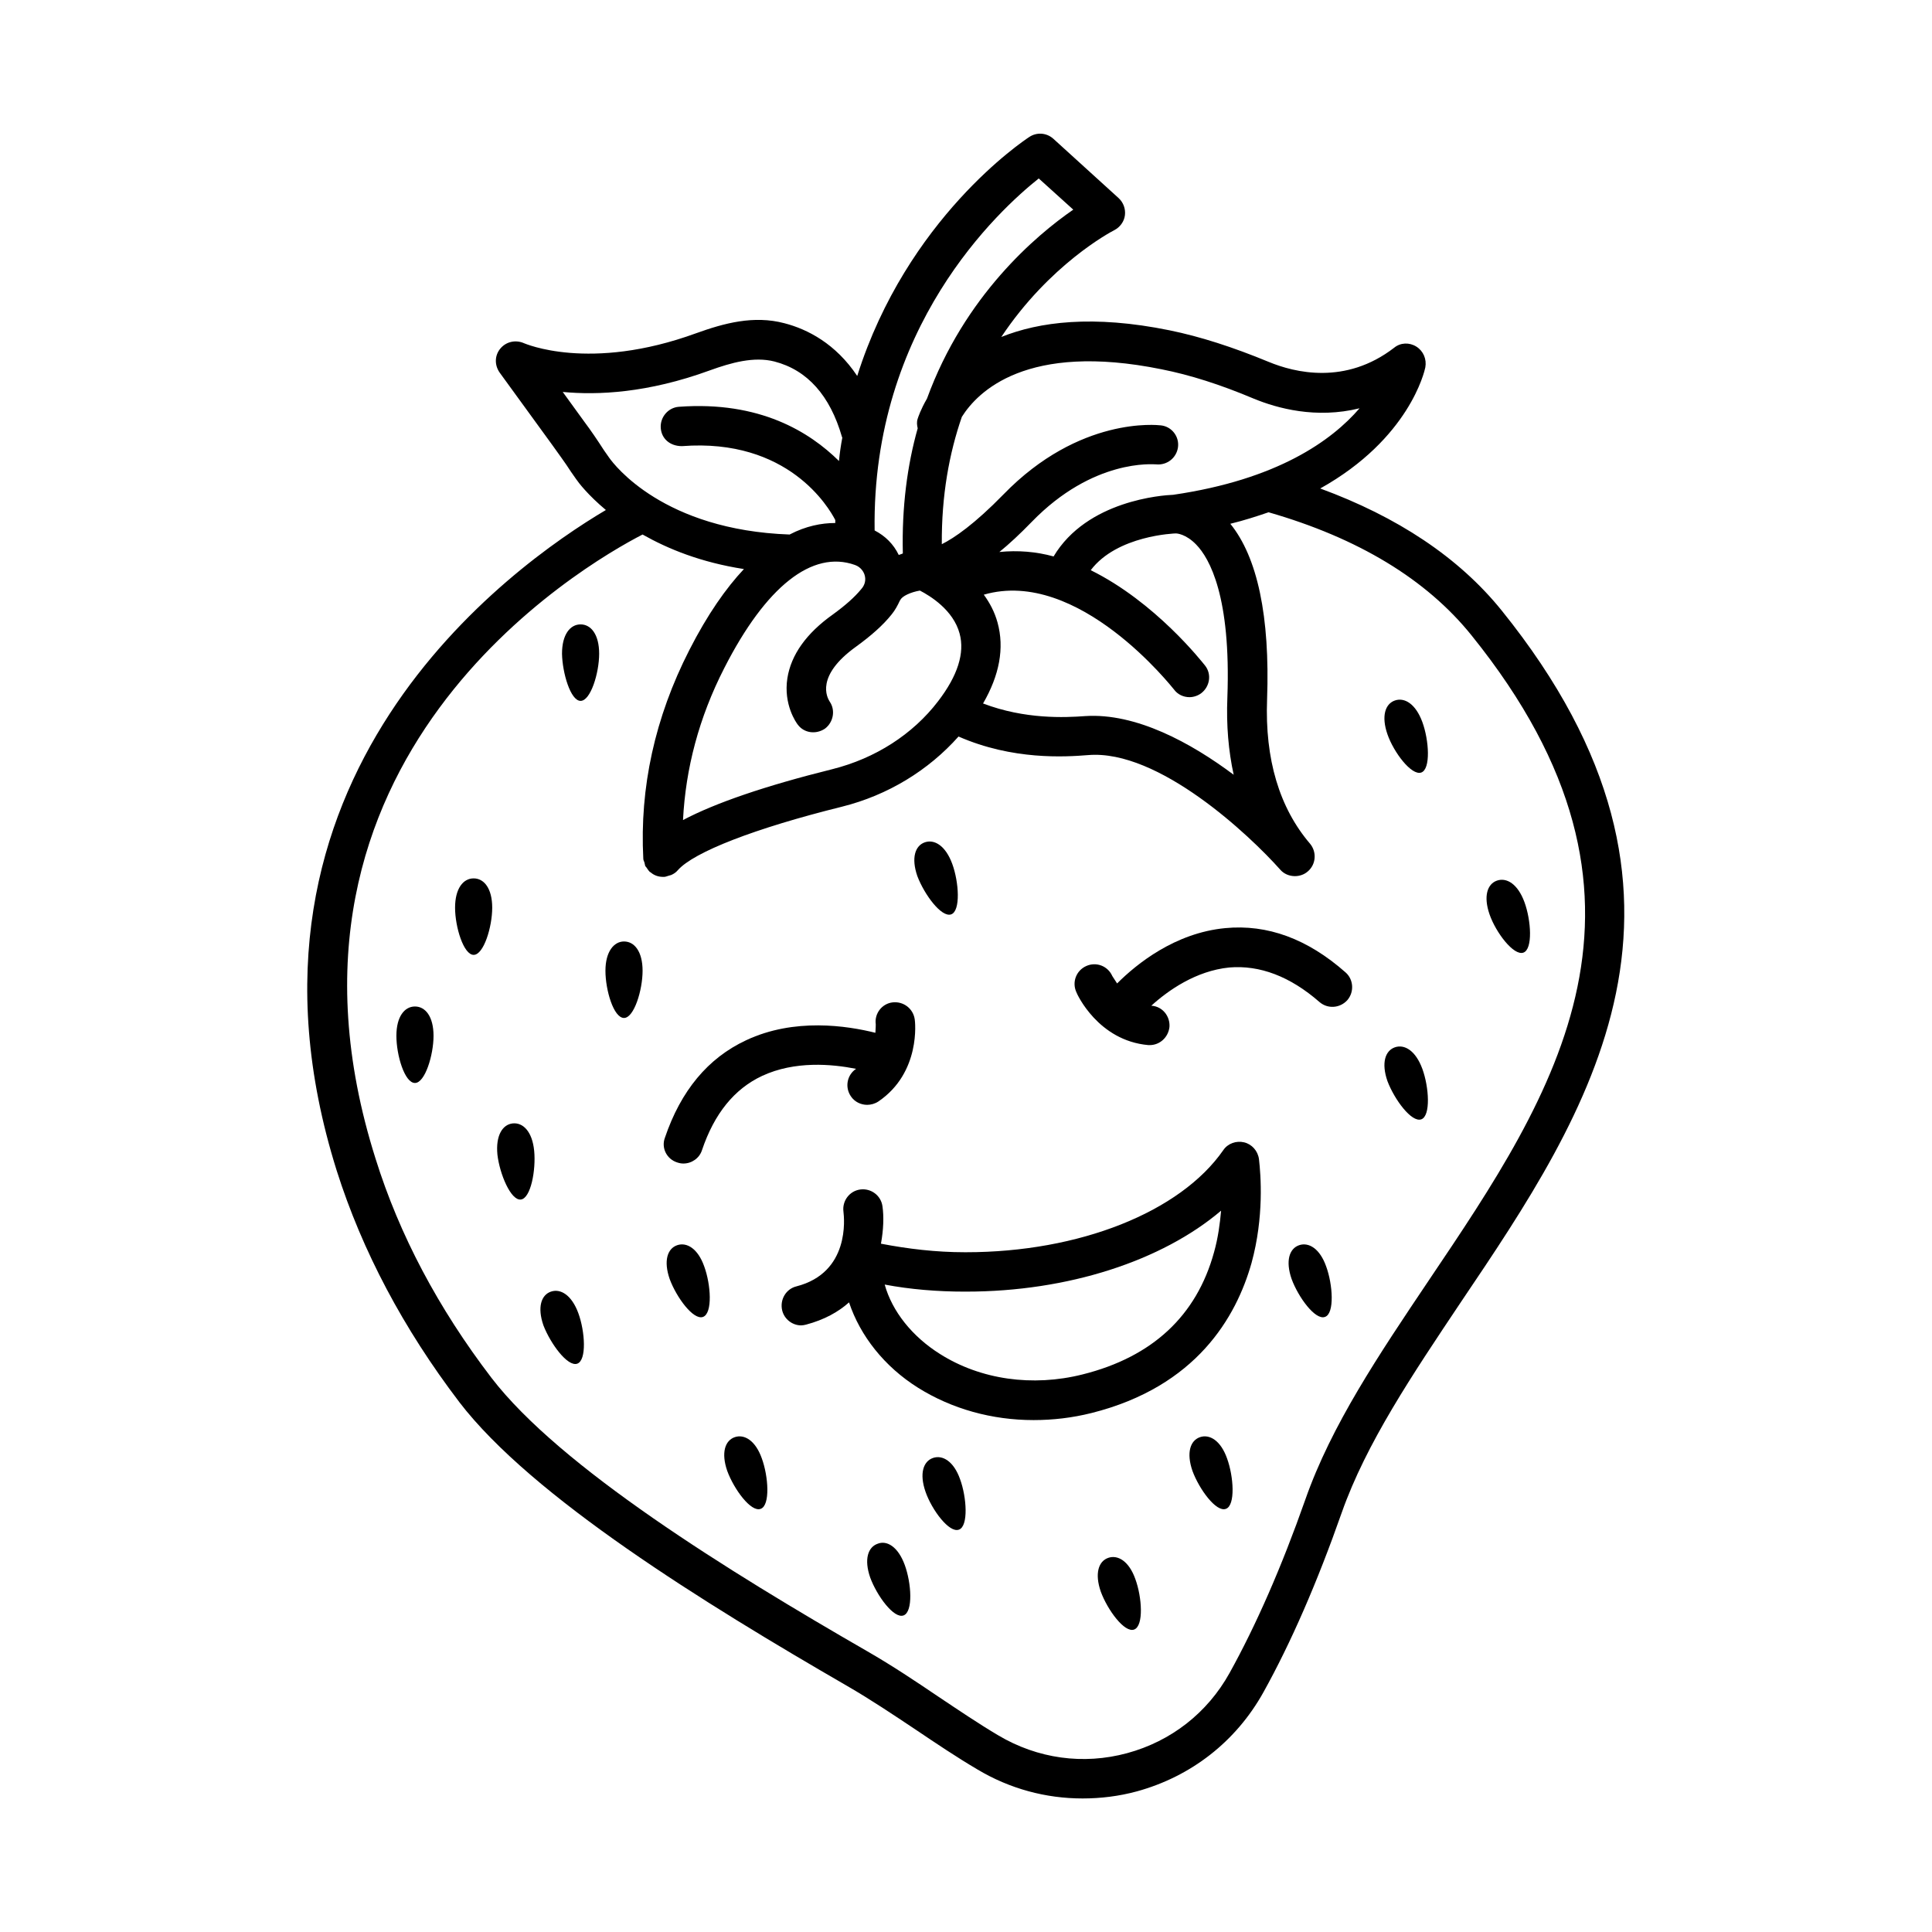 <?xml version="1.0" encoding="UTF-8"?>
<!-- Uploaded to: ICON Repo, www.iconrepo.com, Generator: ICON Repo Mixer Tools -->
<svg fill="#000000" width="800px" height="800px" version="1.1" viewBox="144 144 512 512" xmlns="http://www.w3.org/2000/svg">
 <g>
  <path d="m265.68 515.52c19.285 25.191 65.043 53.43 102.83 75.277 6.297 3.641 12.301 7.676 18.203 11.609 5.41 3.641 10.824 7.281 16.336 10.527 8.562 5.117 18.105 7.676 27.848 7.676 4.82 0 9.645-0.59 14.367-1.871 14.367-3.938 26.273-13.188 33.555-26.273 7.281-13.086 14.27-29.125 20.762-47.625 6.496-18.402 18.695-36.508 31.586-55.793 33.852-50.184 72.129-107.16 10.824-183.22-11.414-14.168-27.75-24.895-48.117-32.375 23.617-13.188 27.652-31.094 27.848-32.078 0.395-2.164-0.492-4.328-2.363-5.512-1.871-1.18-4.231-1.082-5.902 0.297-12.891 9.938-26.371 6.594-33.258 3.738-9.543-3.938-18.105-6.691-26.273-8.363-20.27-4.133-34.539-2.262-44.574 1.77 12.793-19.188 28.832-27.75 30.012-28.34 1.477-0.789 2.559-2.262 2.754-3.938 0.195-1.672-0.395-3.344-1.672-4.527l-17.32-15.742c-1.77-1.574-4.328-1.77-6.297-0.492-1.672 1.082-32.473 21.648-45.656 63.371-5.707-8.562-13.188-12.398-19.285-13.973-8.168-2.164-16.039 0-23.418 2.656-28.34 10.332-45.461 2.656-45.559 2.656-2.164-0.984-4.723-0.492-6.297 1.379-1.574 1.871-1.574 4.43-0.195 6.394l13.875 19.09c1.672 2.363 3.445 4.723 5.019 7.184l1.379 1.969c0.59 0.887 3.148 4.231 7.871 8.168-25.094 14.859-104.01 70.945-71.34 175.05 6.777 21.359 17.699 41.926 32.461 61.309zm186.17-273.65c7.477 1.477 15.547 4.035 24.402 7.773 6.199 2.559 16.531 5.41 28.043 2.559-7.379 8.562-21.746 18.895-49.398 22.926-2.754 0.098-22.828 1.477-31.684 16.336-4.625-1.277-9.445-1.672-14.367-1.18 2.656-2.164 5.41-4.723 8.562-7.969 16.336-16.828 32.273-15.254 32.965-15.254 2.856 0.297 5.41-1.672 5.805-4.527 0.395-2.856-1.672-5.512-4.527-5.805-0.887-0.098-21.551-2.461-41.723 18.301-7.676 7.871-12.988 11.512-16.336 13.188-0.098-12.891 1.969-24.109 5.312-33.75 4.141-6.598 17.129-19.883 52.945-12.598zm19.09 107.45c-11.316-8.461-25.879-16.434-39.359-15.547-5.41 0.395-15.941 0.887-27.059-3.344 4.328-7.477 5.707-14.66 3.836-21.453-0.789-2.856-2.066-5.215-3.641-7.379 25.094-7.281 50.086 24.797 50.383 25.094 0.984 1.379 2.559 2.066 4.133 2.066 1.082 0 2.262-0.395 3.148-1.082 2.262-1.77 2.754-5.019 0.984-7.281-0.887-1.082-13.188-16.828-30.309-25.289 6.988-9.25 22.336-9.742 22.535-9.742h0.098c0.098 0 2.559 0.098 5.312 2.953 3.543 3.641 9.25 13.777 8.266 40.539-0.297 7.375 0.293 14.164 1.672 20.465zm-100.37-55.598c1.672 0.59 2.363 1.969 2.559 2.656 0.395 1.277 0.098 2.656-0.887 3.738-1.77 2.164-4.231 4.328-7.477 6.691-7.086 5.019-11.121 10.727-12.102 16.926-1.082 6.988 2.363 11.809 2.754 12.301 1.672 2.262 4.82 2.656 7.184 1.082 2.262-1.672 2.856-4.922 1.277-7.184-0.688-1.082-3.836-6.789 6.988-14.562 3.938-2.856 7.184-5.707 9.445-8.562 0.887-1.082 1.574-2.363 2.164-3.641 0-0.098 0.098-0.098 0.098-0.098 0.395-1.082 2.856-2.164 5.215-2.559 2.656 1.379 8.855 5.117 10.527 11.414 1.379 5.117-0.492 11.121-5.707 17.91-6.691 8.758-16.629 15.152-28.043 18.008-17.809 4.43-30.996 8.953-39.559 13.48 0.688-13.676 4.231-27.16 10.922-40.246 11.023-21.648 23.324-31.391 34.641-27.355zm48.707-102.43 9.152 8.266c-9.84 6.789-28.832 22.828-38.77 50.086-1.672 2.856-2.363 5.019-2.461 5.312-0.297 0.887-0.195 1.672 0 2.559-2.754 9.742-4.231 20.859-3.938 33.16-0.297 0.098-0.688 0.297-1.082 0.395-1.379-2.856-3.543-5.019-6.394-6.496-0.789-53.922 32.863-84.82 43.492-93.281zm-120.44 64.449-5.707-7.871c9.25 0.887 22.535 0.297 38.965-5.707 5.707-2.066 11.711-3.738 17.121-2.363 8.758 2.262 14.762 9.055 17.91 19.977 0 0.098 0.098 0.098 0.098 0.195-0.395 2.066-0.688 4.133-0.887 6.199-7.773-7.676-20.961-15.941-42.41-14.367-2.856 0.195-5.019 2.754-4.82 5.609 0.195 2.856 2.461 4.82 5.609 4.82 28.242-2.164 38.965 16.336 40.641 19.582v0.789c-3.641 0-7.773 0.789-12.102 3.051-33.359-1.18-46.445-18.402-47.824-20.367l-1.379-1.969c-1.773-2.754-3.445-5.215-5.215-7.578zm15.449 29.914c6.789 3.836 15.449 7.379 26.863 9.152-4.723 5.019-9.645 12.004-14.465 21.453-9.152 17.91-13.188 36.508-12.203 55.301 0 0.395 0.195 0.688 0.297 0.984 0.098 0.297 0.098 0.59 0.195 0.887 0.098 0.195 0.195 0.297 0.297 0.395 0.297 0.395 0.492 0.789 0.887 1.18 0 0 0 0.098 0.098 0.098 0 0 0.098 0 0.195 0.098 0.887 0.789 2.066 1.18 3.246 1.18h0.297c0.395 0 0.789-0.195 1.18-0.297 0.195-0.098 0.492-0.098 0.688-0.195 0.688-0.297 1.277-0.688 1.77-1.277 4.231-4.82 20.469-11.121 43.492-16.828 12.203-3.051 22.926-9.645 30.898-18.598 14.367 6.297 28.242 5.41 34.34 4.922 18.695-1.574 42.902 21.352 50.871 30.309 0.984 1.18 2.461 1.77 3.938 1.77 1.18 0 2.461-0.395 3.445-1.277 2.164-1.871 2.363-5.117 0.59-7.281-8.168-9.543-12.004-22.434-11.414-38.277 0.789-22.043-2.559-37.688-9.742-46.543 3.641-0.887 6.988-1.969 10.137-3.051 23.617 6.789 41.82 17.711 53.824 32.668 56.48 70.062 22.043 121.33-11.316 170.82-13.285 19.777-25.879 38.473-32.766 58.156-6.297 17.91-13.086 33.359-20.074 45.953-5.902 10.629-15.547 18.105-27.16 21.254-11.609 3.148-23.715 1.477-34.145-4.723-5.312-3.148-10.527-6.691-15.844-10.234-6.102-4.133-12.301-8.266-18.793-12.004-36.898-21.254-81.477-48.805-99.68-72.52-14.07-18.402-24.402-37.883-30.699-58.055-33.551-105.99 54.91-157.25 70.754-165.42z"/>
  <path d="m377.86 463.66c-0.395-2.856-3.051-4.82-5.902-4.43-2.856 0.395-4.82 3.051-4.43 5.902 0.195 1.672 1.77 16.137-12.496 19.777-2.754 0.688-4.43 3.543-3.738 6.394 0.59 2.363 2.754 3.938 5.019 3.938 0.395 0 0.887-0.098 1.277-0.195 4.82-1.277 8.562-3.344 11.414-5.902 2.953 8.855 9.348 17.023 18.301 22.633 8.953 5.609 19.582 8.562 30.602 8.562 5.117 0 10.234-0.59 15.352-1.871 27.848-6.988 38.375-25.484 42.41-39.754 3.344-12.203 2.461-23.32 1.969-27.551-0.297-2.164-1.871-3.938-3.938-4.43-2.066-0.492-4.328 0.297-5.512 2.066-11.414 16.434-38.18 27.059-68.191 27.059h-0.297c-7.676 0-15.055-0.887-22.238-2.262 0.691-3.738 0.793-7.281 0.398-9.938zm21.844 22.633h0.297c27.059 0 51.957-8.168 67.602-21.453-0.297 3.344-0.789 7.184-1.871 11.02-4.625 16.828-16.336 27.75-34.832 32.375-13.285 3.344-27.059 1.379-37.785-5.41-7.379-4.625-12.695-11.316-14.66-18.402 6.785 1.281 13.969 1.871 21.25 1.871z"/>
  <path d="m323.44 452.05c0.59 0.195 1.082 0.297 1.672 0.297 2.164 0 4.231-1.379 4.922-3.543 3.246-9.645 8.562-16.234 15.941-19.68 8.66-4.035 18.5-3.148 24.895-1.871-2.363 1.574-3.051 4.82-1.379 7.281 0.984 1.477 2.656 2.262 4.328 2.262 0.984 0 2.066-0.297 2.953-0.887 11.316-7.676 9.742-21.254 9.645-21.746-0.395-2.856-2.953-4.82-5.805-4.527-2.856 0.297-4.922 2.953-4.527 5.805 0 0.098 0 1.082-0.098 2.262-7.477-1.871-21.453-4.035-34.242 1.969-10.137 4.723-17.32 13.383-21.551 25.879-0.984 2.664 0.492 5.617 3.246 6.5z"/>
  <path d="m448.31 420.96h0.395c2.656 0 4.922-2.066 5.215-4.82 0.195-2.856-1.871-5.41-4.723-5.609h-0.098c4.43-4.035 11.809-9.25 20.664-10.137 8.07-0.688 16.137 2.363 23.91 9.152 2.164 1.871 5.41 1.672 7.379-0.492 1.871-2.164 1.672-5.512-0.492-7.379-10.035-8.855-20.664-12.793-31.883-11.711-13.285 1.277-23.418 9.445-28.633 14.66-0.688-0.984-1.18-1.871-1.277-1.969-1.18-2.656-4.231-3.836-6.887-2.656-2.656 1.18-3.836 4.231-2.656 6.887 0.195 0.594 5.801 12.895 19.086 14.074z"/>
  <path d="m269.52 397.05c2.656 0 4.922-7.379 4.922-12.496 0-5.117-2.164-7.773-4.922-7.773-2.754 0-4.922 2.656-4.922 7.773 0.004 5.117 2.266 12.496 4.922 12.496z"/>
  <path d="m297.86 329.74c2.656 0 4.922-7.379 4.922-12.496 0-5.117-2.164-7.773-4.922-7.773-2.754 0-4.922 2.656-4.922 7.773 0.102 5.113 2.266 12.496 4.922 12.496z"/>
  <path d="m309.37 413.77c2.656 0 4.922-7.379 4.922-12.496 0-5.117-2.164-7.773-4.922-7.773-2.656 0-4.922 2.656-4.922 7.773 0.004 5.117 2.168 12.496 4.922 12.496z"/>
  <path d="m253.97 431c2.656 0 4.922-7.379 4.922-12.496s-2.164-7.773-4.922-7.773c-2.754 0-4.922 2.656-4.922 7.773 0 5.113 2.168 12.496 4.922 12.496z"/>
  <path d="m338.7 524.87c-2.559 0.887-3.641 4.133-1.969 8.953 1.77 4.82 6.297 11.02 8.855 10.035 2.559-0.887 2.066-8.562 0.297-13.383-1.672-4.719-4.625-6.488-7.184-5.606z"/>
  <path d="m376.58 553.11c-2.559 0.887-3.641 4.133-1.969 8.953 1.77 4.82 6.297 11.02 8.855 10.035s2.066-8.562 0.297-13.383c-1.77-4.816-4.723-6.59-7.184-5.606z"/>
  <path d="m391.24 530.38c-2.559 0.887-3.641 4.133-1.969 8.953 1.672 4.82 6.297 11.02 8.855 10.035 2.559-0.887 2.066-8.562 0.297-13.383-1.676-4.719-4.625-6.492-7.184-5.606z"/>
  <path d="m437.69 556.85c-2.559 0.887-3.641 4.133-1.969 8.953 1.77 4.82 6.297 11.02 8.855 10.035 2.559-0.984 2.066-8.562 0.297-13.383-1.676-4.719-4.625-6.488-7.184-5.606z"/>
  <path d="m396.06 386.32c2.559-0.887 2.066-8.562 0.297-13.383s-4.723-6.594-7.281-5.707-3.641 4.133-1.969 8.953c1.867 4.922 6.394 11.023 8.953 10.137z"/>
  <path d="m296.97 505.39c2.559-0.887 2.066-8.562 0.297-13.383-1.77-4.82-4.723-6.594-7.281-5.707-2.559 0.887-3.641 4.133-1.969 8.953 1.867 4.82 6.394 11.02 8.953 10.137z"/>
  <path d="m323.44 474c-2.559 0.887-3.641 4.133-1.969 8.953 1.77 4.82 6.297 11.02 8.855 10.035s2.066-8.562 0.297-13.383c-1.672-4.719-4.625-6.492-7.184-5.606z"/>
  <path d="m520.64 348.73c2.559-0.887 2.066-8.562 0.297-13.383-1.77-4.82-4.723-6.594-7.281-5.707s-3.641 4.133-1.969 8.953c1.672 4.824 6.394 11.023 8.953 10.137z"/>
  <path d="m547.7 396.46c2.559-0.887 2.066-8.562 0.297-13.383-1.77-4.82-4.723-6.594-7.281-5.707-2.559 0.887-3.641 4.133-1.969 8.953 1.668 4.82 6.394 11.02 8.953 10.137z"/>
  <path d="m488.26 474c-2.559 0.887-3.641 4.133-1.969 8.953 1.77 4.82 6.297 11.02 8.855 10.035 2.559-0.887 2.066-8.562 0.297-13.383-1.672-4.719-4.625-6.492-7.184-5.606z"/>
  <path d="m461.99 524.87c-2.559 0.887-3.641 4.133-1.969 8.953 1.77 4.82 6.297 11.02 8.855 10.035 2.559-0.887 2.066-8.562 0.297-13.383-1.676-4.719-4.625-6.488-7.184-5.606z"/>
  <path d="m520.64 440.64c2.559-0.887 2.066-8.562 0.297-13.383-1.77-4.82-4.723-6.594-7.281-5.707s-3.641 4.133-1.969 8.953c1.867 4.922 6.394 11.023 8.953 10.137z"/>
  <path d="m282.02 461.89c2.656-0.297 4.035-7.871 3.543-12.891-0.492-5.117-2.953-7.578-5.707-7.281-2.656 0.297-4.527 3.148-4.035 8.266 0.59 5.117 3.543 12.203 6.199 11.906z"/>
 </g>
</svg>